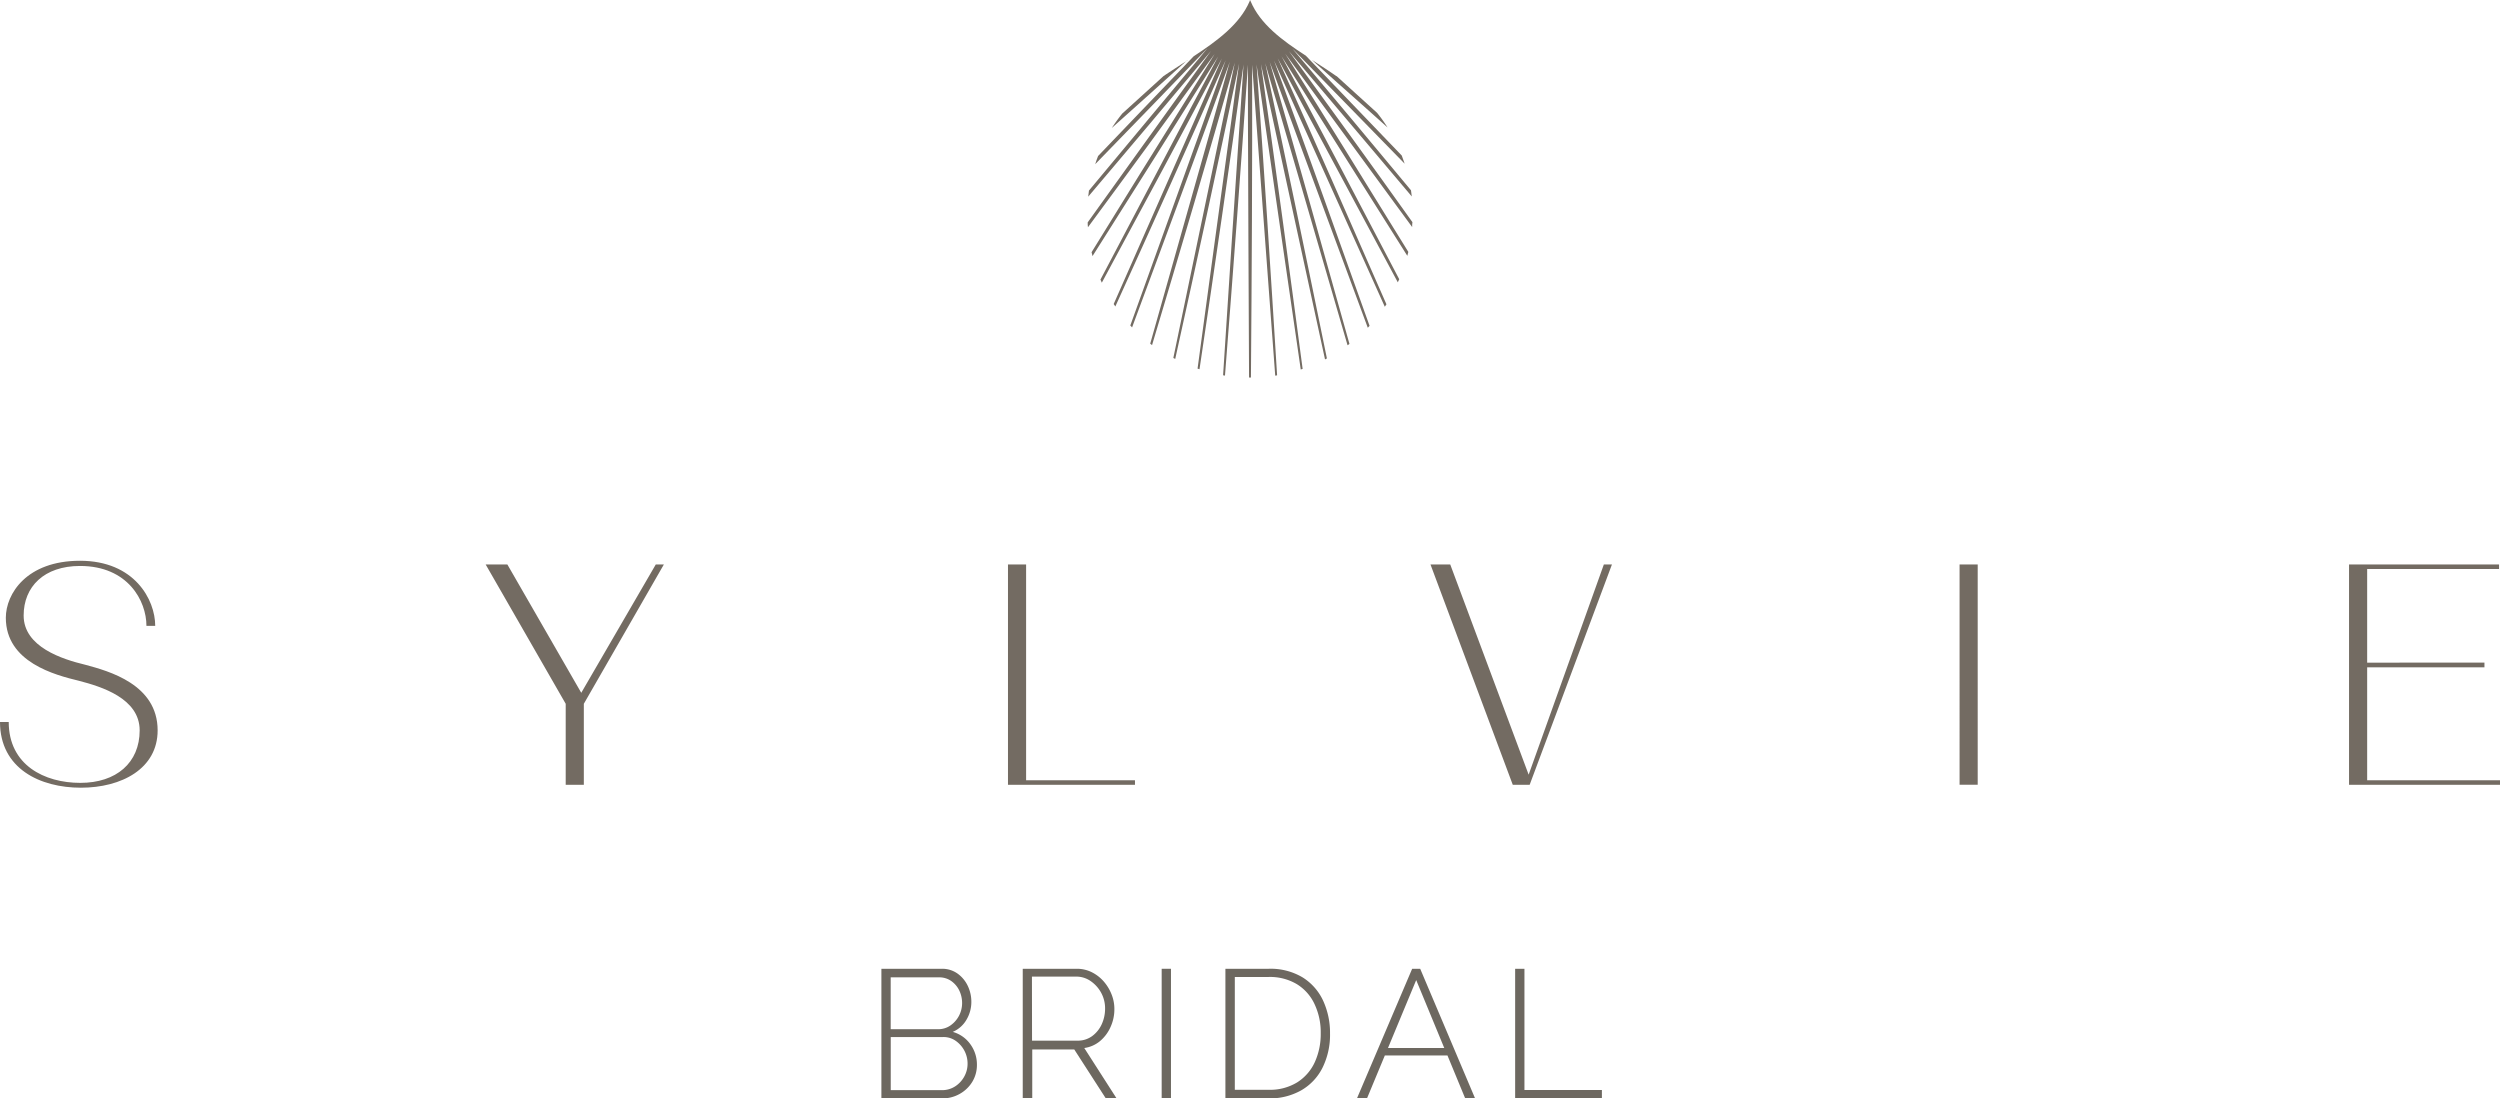 <svg xmlns="http://www.w3.org/2000/svg" xmlns:xlink="http://www.w3.org/1999/xlink" viewBox="0 0 475.78 209.04"><defs><style>.cls-1{fill:none;}.cls-2{clip-path:url(#clip-path);}.cls-3{fill:#736b62;}.cls-4{fill:#6d6860;}</style><clipPath id="clip-path" transform="translate(0 0)"><rect class="cls-1" width="475.78" height="149.91"/></clipPath></defs><g id="Шар_2" data-name="Шар 2"><g id="Layer_1" data-name="Layer 1"><g id="Artwork_9" data-name="Artwork 9"><g class="cls-2"><g class="cls-2"><path class="cls-3" d="M26.58,139c0-6.1-7.28-8.32-11.53-9.43-4.57-1.11-13.94-3.52-13.94-12,0-4.56,3.95-10.85,14.12-10.85,10.36,0,14.31,7.4,14.31,12.39H27.87c0-4.74-3.51-11.4-12.64-11.4-6.84,0-10.73,3.94-10.73,9.43,0,6,7.4,8.33,11.72,9.37C20.72,127.72,30,130.24,30,139c0,7.28-6.84,10.91-14.61,10.91S0,146.28,0,137.4H1.66c0,8.2,6.79,11.59,13.63,11.59s11.29-3.82,11.29-10m446.24-12.89V127H450.5V148.5h25.28v.86H447.05V107.43H475.6v.86H450.5v17.82Zm-99.89,23.25h3.45V107.43h-3.45ZM276,107.43l14.92,40,14.31-40h1.54l-15.66,41.93H287.9l-15.66-41.93Zm-80.72,0V148.5H216v.86H191.83V107.43Zm-98.72,0,14.06,24.42,14.18-24.42h1.54l-15.23,26.51v15.42h-3.45V133.94L92.43,107.43Z" transform="translate(0 0)"/><path class="cls-3" d="M267.33,31.17c-.17-.53-.36-1.05-.56-1.57-6.12-6.38-12.23-12.73-18.25-19C244,7.68,239.83,4.59,238,.22L237.89,0h0l-.06.22c-1.89,4.4-6.12,7.51-10.67,10.5-1.77,1.84-3.55,3.69-5.32,5.55-4.06,4.25-8.4,8.78-12.86,13.42-.2.51-.38,1-.55,1.56,7.21-7.41,14.4-14.82,21.38-22.09-2.28,2.73-4.54,5.46-6.81,8.19-4.92,5.93-10.29,12.36-15.76,18.92-.05.39-.1.78-.14,1.16,7.87-9.28,15.74-18.61,23.36-27.72q-3.14,4.31-6.23,8.63C218.88,25.8,212.94,34,207,42.32c0,.31,0,.62.05.93,8.13-11,16.28-22.19,24.13-33q-2.82,4.52-5.6,9C220,28.14,213.88,38.05,207.74,48l.18.74c8.05-12.7,16.15-25.56,23.92-38q-2.49,4.7-5,9.4c-5.34,10.19-11.43,21.69-17.41,33.07.08.2.17.4.26.59,7.68-14.21,15.45-28.67,22.85-42.67-1.44,3.24-2.86,6.49-4.29,9.73-5,11.38-10.73,24.34-16.3,37,.11.15.21.31.31.47,7.08-15.58,14.25-31.5,21-46.86-1.21,3.33-2.4,6.66-3.6,10-4.44,12.43-9.61,26.69-14.55,40.48l.34.36c6.25-16.78,12.61-34,18.6-50.55q-1.45,5.1-2.89,10.22c-3.74,13.33-8.13,28.71-12.26,43.43l.35.27C224.6,47.83,230,29.52,235,11.93q-1.09,5.21-2.17,10.4c-2.9,14-6.35,30.34-9.53,45.79l.36.19c4.11-18.59,8.29-37.79,12.16-56.2-.49,3.51-1,7-1.44,10.53-2,14.56-4.33,31.53-6.47,47.51l.37.12c2.85-19.19,5.75-39,8.38-58-.25,3.53-.47,7.07-.7,10.6-1,14.88-2.16,32.25-3.19,48.55l.36.06c1.53-19.55,3.06-39.79,4.37-59.15,0,3.54,0,7.08,0,10.62.08,15,.1,32.5.21,48.9h.36c.16-19.67.27-40,.23-59.52.25,3.53.52,7.06.78,10.6,1.13,14.87,2.36,32.26,3.61,48.55.12,0,.24,0,.36-.06-1.21-19.56-2.51-39.8-3.91-59.15q.75,5.27,1.52,10.52c2.13,14.56,4.53,31.55,6.89,47.53l.36-.12c-2.54-19.21-5.23-39.07-7.93-58q1.11,5.19,2.24,10.38c3.07,14,6.56,30.38,9.95,45.82l.36-.19c-3.81-18.63-7.79-37.83-11.73-56.19q1.47,5.12,3,10.21c3.9,13.32,8.35,28.76,12.66,43.48l.36-.27c-5-17.82-10.11-36.13-15.18-53.65q1.83,5,3.67,10c4.61,12.45,9.85,26.78,15,40.58l.34-.36c-6-16.81-12.14-34-18.18-50.48q2.18,4.86,4.36,9.7c5.16,11.41,11,24.45,16.72,37.15.11-.15.21-.31.31-.47C257,42.21,250,26.32,243.16,11.08q2.51,4.7,5,9.37c5.52,10.24,11.72,21.85,17.86,33.28.1-.19.18-.39.27-.59-7.43-14.2-15-28.61-22.41-42.45q2.82,4.5,5.66,9c5.67,9,12,19,18.29,29,.07-.25.13-.5.19-.75-7.8-12.65-15.71-25.42-23.43-37.72q3.12,4.31,6.28,8.59c5.56,7.56,11.69,16,17.88,24.4,0-.31,0-.62.05-.93C261,31.34,253.05,20.36,245.3,9.74q3.42,4.06,6.87,8.12C257.33,24,263,30.61,268.68,37.39q-.06-.59-.15-1.17c-7.56-9.1-15.15-18.2-22.59-27q3.7,3.83,7.42,7.63c4.41,4.51,9.13,9.36,14,14.34M237.92.11l0,.11,0-.11" transform="translate(0 0)"/><path class="cls-3" d="M226,11.48c-1.53,1-3.08,2-4.57,3l-.67.61-7.17,6.51a31.83,31.83,0,0,0-2,2.76q7.25-6.49,14.36-12.9" transform="translate(0 0)"/><path class="cls-3" d="M254.36,14.51c-1.53-1.07-3.12-2.09-4.69-3.11l4.81,4.31c3.08,2.73,6.29,5.6,9.59,8.55a28.91,28.91,0,0,0-2-2.79c-2.57-2.33-5.14-4.66-7.71-7" transform="translate(0 0)"/></g></g></g><path class="cls-4" d="M185.92,202.65a6.13,6.13,0,0,1-.89,3.25,6.52,6.52,0,0,1-2.4,2.29,6.68,6.68,0,0,1-3.35.85H167.74V184.37h11.5a5,5,0,0,1,3,.92,6.06,6.06,0,0,1,1.95,2.36,7,7,0,0,1,.67,3,6.61,6.61,0,0,1-.93,3.42,5.52,5.52,0,0,1-2.61,2.31,6.14,6.14,0,0,1,3.35,2.35A6.55,6.55,0,0,1,185.92,202.65ZM169.51,186v9.87h9a4,4,0,0,0,2.38-.72,5.17,5.17,0,0,0,2.21-4.22,5.5,5.5,0,0,0-.56-2.47,4.72,4.72,0,0,0-1.55-1.79,3.94,3.94,0,0,0-2.27-.67Zm14.63,16.43a5.2,5.2,0,0,0-.6-2.46,5.35,5.35,0,0,0-1.65-1.88,4,4,0,0,0-2.37-.73h-10v10.11h9.77a4.56,4.56,0,0,0,2.47-.71,5.18,5.18,0,0,0,1.75-1.88A5,5,0,0,0,184.14,202.4Z" transform="translate(0 0)"/><path class="cls-4" d="M194.64,209V184.37h10.25a6.34,6.34,0,0,1,2.9.66,7.43,7.43,0,0,1,2.26,1.75,8.43,8.43,0,0,1,1.49,2.45,7.47,7.47,0,0,1,.54,2.78,8.11,8.11,0,0,1-.73,3.44,7.42,7.42,0,0,1-2,2.68,5.94,5.94,0,0,1-3,1.32l6.15,9.59h-2.05l-6-9.31h-8V209Zm1.77-10.95h8.65a4.61,4.61,0,0,0,2.78-.86,5.8,5.8,0,0,0,1.83-2.26,7.1,7.1,0,0,0,.64-3,6.12,6.12,0,0,0-.75-3,6.43,6.43,0,0,0-2-2.22,4.72,4.72,0,0,0-2.76-.85h-8.41Z" transform="translate(0 0)"/><path class="cls-4" d="M221.08,209V184.37h1.77V209Z" transform="translate(0 0)"/><path class="cls-4" d="M233.21,209V184.37h8.2a11.87,11.87,0,0,1,6.51,1.65,10.33,10.33,0,0,1,3.9,4.45,14.61,14.61,0,0,1,1.3,6.2,14.13,14.13,0,0,1-1.43,6.53,10.24,10.24,0,0,1-4.06,4.31,12.21,12.21,0,0,1-6.22,1.53Zm18.14-12.37a12.57,12.57,0,0,0-1.17-5.52,8.8,8.8,0,0,0-3.37-3.81,10,10,0,0,0-5.4-1.37H235v21.47h6.43a9.89,9.89,0,0,0,5.45-1.42,8.94,8.94,0,0,0,3.36-3.88A12.93,12.93,0,0,0,251.35,196.67Z" transform="translate(0 0)"/><path class="cls-4" d="M268.75,184.37h1.53L280.71,209h-1.88l-3.36-8.13H263.55L260.17,209h-1.91Zm6.11,15.08-5.34-12.93-5.37,12.93Z" transform="translate(0 0)"/><path class="cls-4" d="M288.35,209V184.37h1.77v23.07h14.74V209Z" transform="translate(0 0)"/></g></g></svg>